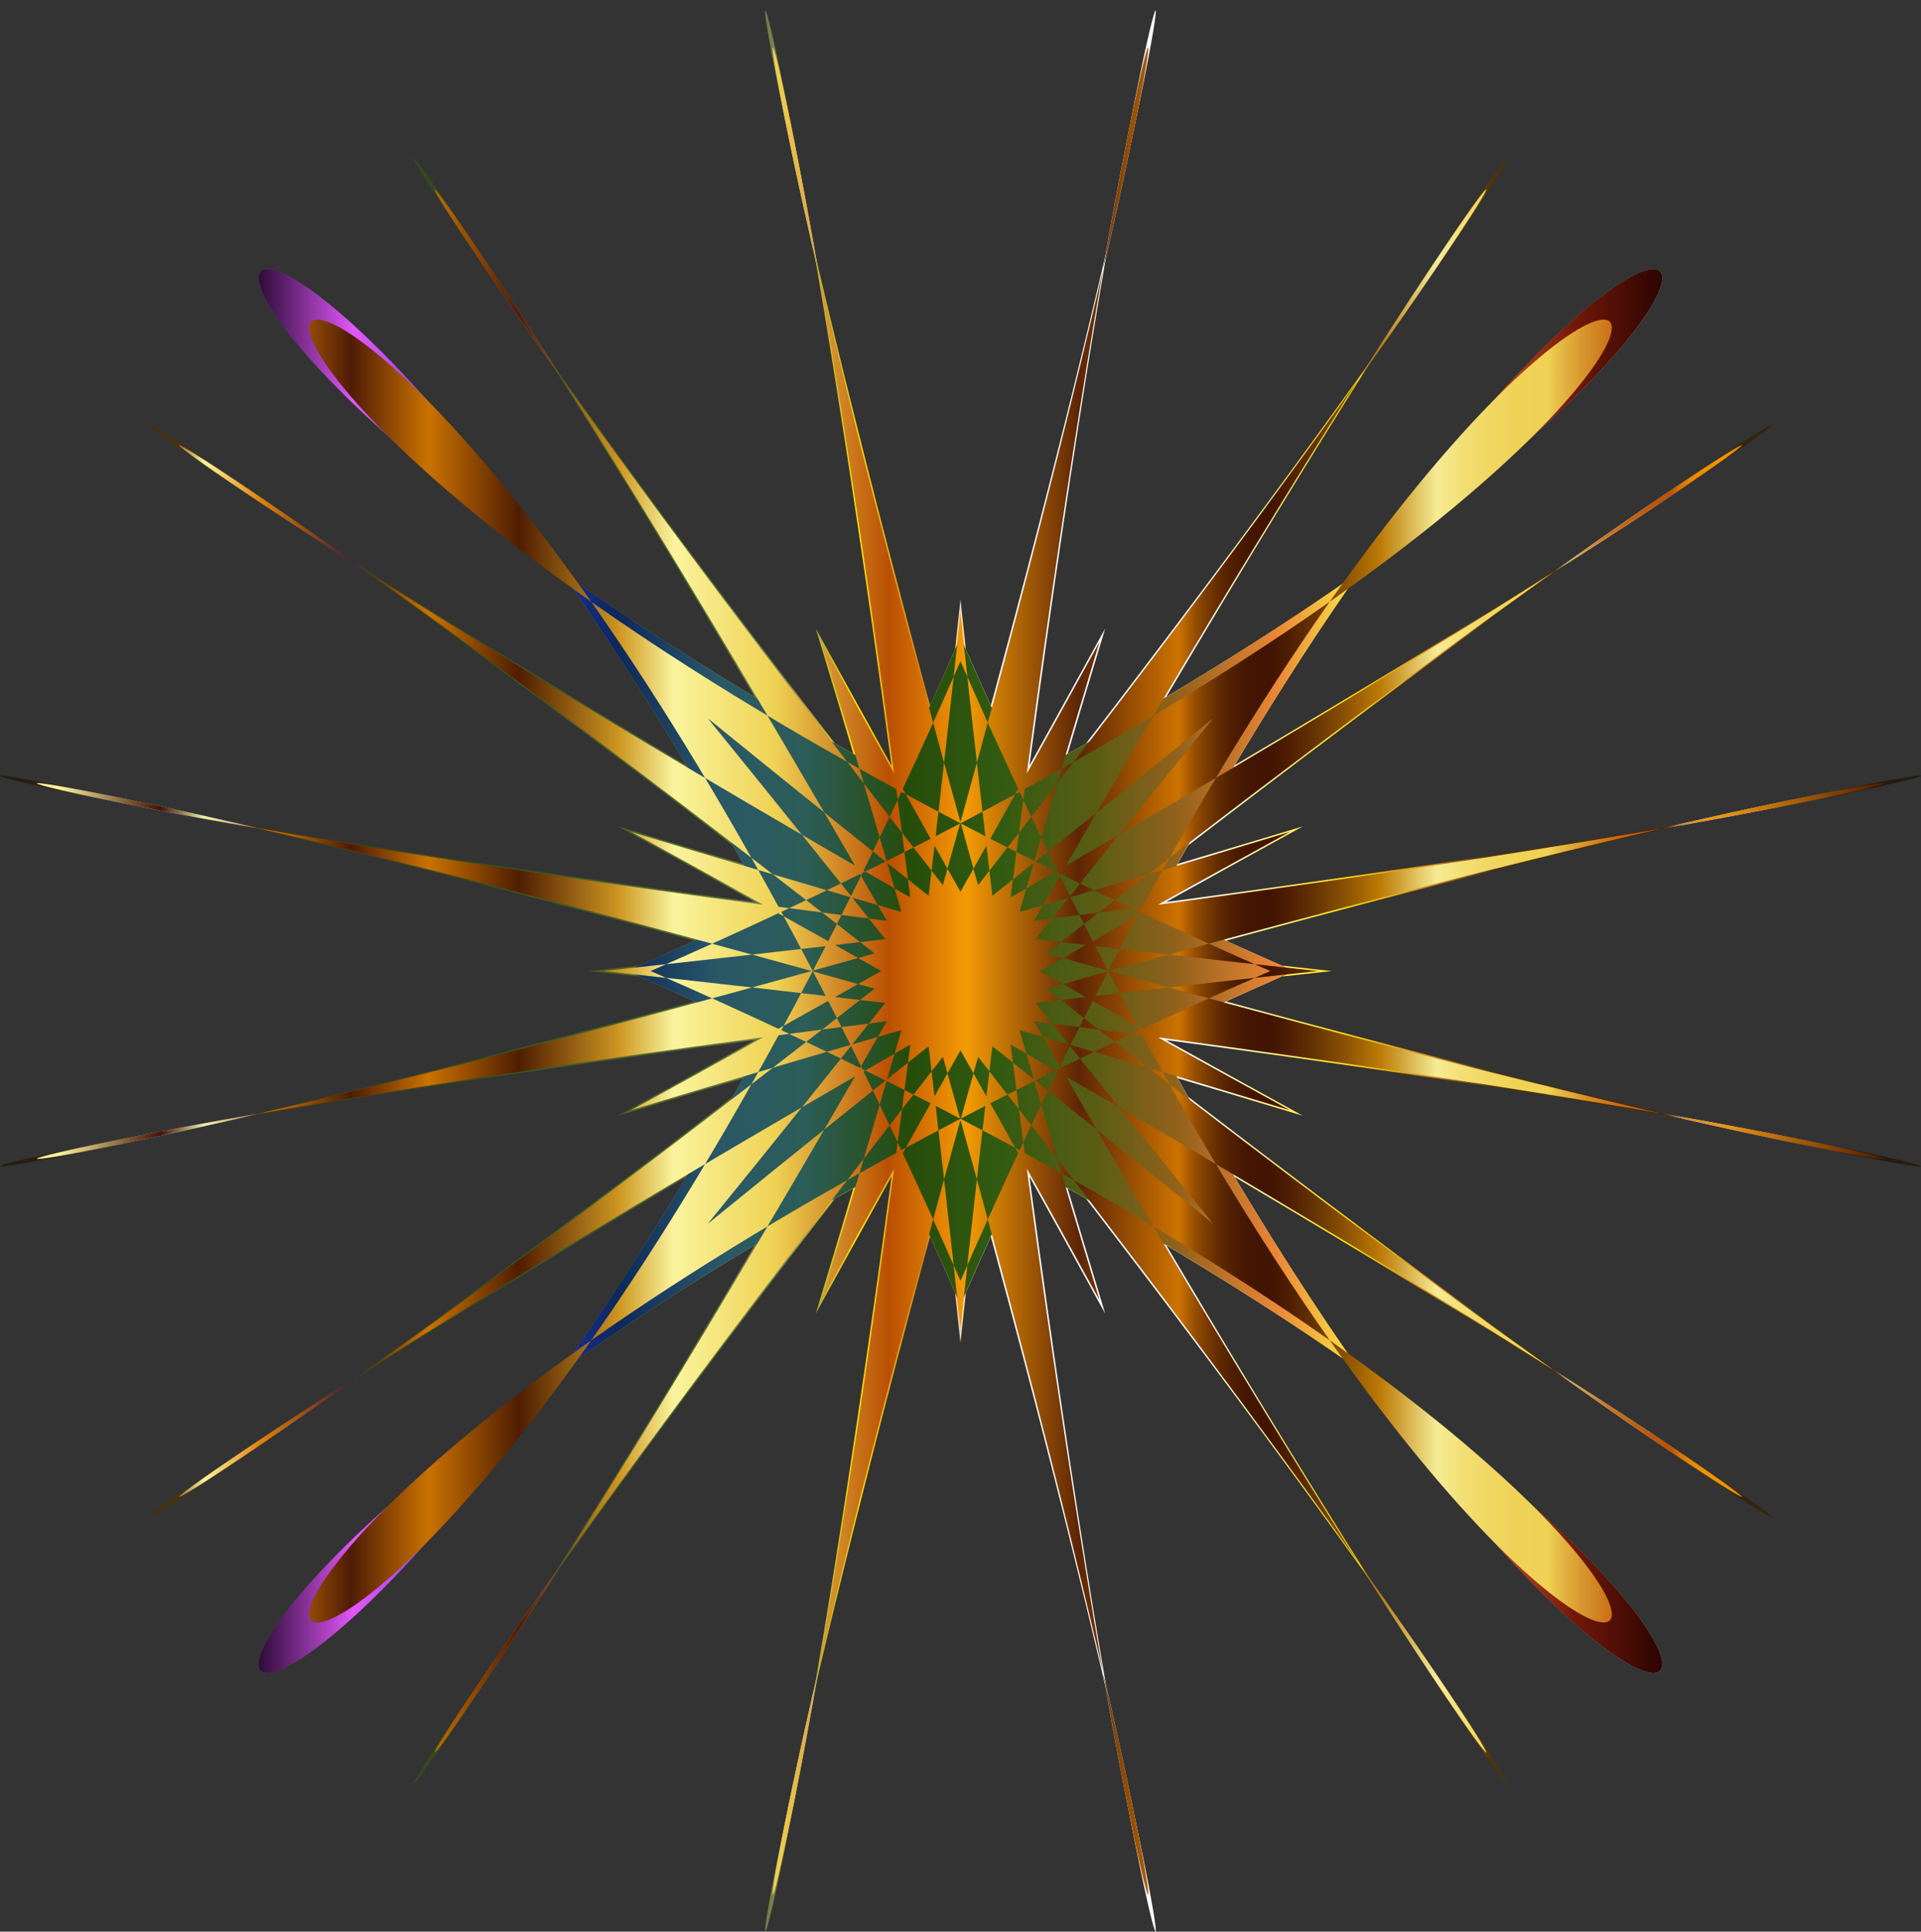 <?xml version="1.0" encoding="UTF-8"?>
<!DOCTYPE svg  PUBLIC '-//W3C//DTD SVG 1.1//EN'  'http://www.w3.org/Graphics/SVG/1.1/DTD/svg11.dtd'>
<svg enable-background="new 0 0 1591.37 1600" version="1.1" viewBox="0 0 1591.4 1600" xml:space="preserve" xmlns="http://www.w3.org/2000/svg">

	
		<rect x="0" y="0" width="1591.4" height="1600" fill="#333333" stroke="none"/>

	
		<linearGradient id="d" x1="40.709" x2="1550.7" y1="800.22" y2="800.22" gradientUnits="userSpaceOnUse">
			<stop stop-color="#D6F0FF" offset="0"/>
			<stop stop-color="#316BFA" offset=".109"/>
			<stop stop-color="#3352ED" offset=".124"/>
			<stop stop-color="#3440E4" offset=".14"/>
			<stop stop-color="#3535DE" offset=".157"/>
			<stop stop-color="#3531DC" offset=".176"/>
			<stop stop-color="#983173" offset=".248"/>
			<stop stop-color="#E1A825" offset=".333"/>
			<stop stop-color="#E3B344" offset=".339"/>
			<stop stop-color="#E4BC60" offset=".345"/>
			<stop stop-color="#E5C375" offset=".352"/>
			<stop stop-color="#E6C884" offset=".36"/>
			<stop stop-color="#E7CB8D" offset=".369"/>
			<stop stop-color="#E7CC90" offset=".382"/>
			<stop stop-color="#EDEDF2" offset=".473"/>
			<stop stop-color="#E7E7EB" offset=".483"/>
			<stop stop-color="#D4D4D9" offset=".497"/>
			<stop stop-color="#B7B7BA" offset=".514"/>
			<stop stop-color="#8D8D90" offset=".533"/>
			<stop stop-color="#7D7D7F" offset=".539"/>
			<stop stop-color="#8A8B8C" offset=".547"/>
			<stop stop-color="#ACADAE" offset=".569"/>
			<stop stop-color="#C4C5C6" offset=".59"/>
			<stop stop-color="#D3D4D5" offset=".609"/>
			<stop stop-color="#D8D9DA" offset=".624"/>
			<stop stop-color="#BDBCBD" offset=".632"/>
			<stop stop-color="#888485" offset=".649"/>
			<stop stop-color="#5F5858" offset=".664"/>
			<stop stop-color="#413838" offset=".678"/>
			<stop stop-color="#2F2424" offset=".689"/>
			<stop stop-color="#281D1D" offset=".697"/>
			<stop stop-color="#ABABB0" offset=".758"/>
			<stop stop-color="#AFAFB4" offset=".783"/>
			<stop stop-color="#BABABF" offset=".808"/>
			<stop stop-color="#CCCED1" offset=".833"/>
			<stop stop-color="#E6E9EA" offset=".857"/>
			<stop stop-color="#FBFFFF" offset=".873"/>
			<stop stop-color="#B9C4D3" offset=".933"/>
			<stop stop-color="#322923" offset="1"/>
		</linearGradient>
		<path d="m795.69 1080.7c582.55-1331.1 1054.8-858.9-276.35-276.35 1331.1 582.55 858.9 1054.8 276.35-276.35-582.55 1331.1-1054.8 858.9 276.35 276.35-1331.1-582.55-858.9-1054.8-276.35 276.35m0 15.751c-150.49-1407-296.5-1377.5 113.7-22.961-680.47-1240.3-799.7-1159.9 92.842-62.593-1097.3-892.54-1177.7-773.31 62.593-92.842-1354.6-410.21-1384.1-264.19 22.961-113.7-1407 150.49-1377.5 296.5-22.961-113.7-1240.3 680.47-1159.9 799.7-62.593-92.842-892.54 1097.3-773.31 1177.7-92.842-62.593-410.21 1354.6-264.19 1384.1-113.7-22.961 150.49 1407 296.5 1377.5-113.7 22.961 680.47 1240.3 799.7 1159.9-92.842 62.593 1097.3 892.54 1177.7 773.31-62.593 92.842 1354.6 410.21 1384.1 264.19-22.961 113.7 1407-150.49 1377.5-296.5 22.961 113.7 1240.3-680.47 1159.9-799.7 62.593 92.842 892.54-1097.3 773.31-1177.7 92.842 62.593 410.21-1354.6 264.19-1384.1 113.7 22.961 3e-4 -1407 3e-4 -1407 0 0z" fill="url(#d)"/>
	
	
		<linearGradient id="c" x2="1591.4" y1="800" y2="800" gradientUnits="userSpaceOnUse">
			<stop stop-color="#221C0F" offset=".003"/>
			<stop stop-color="#4E330A" offset=".101"/>
			<stop stop-color="#374520" offset=".204"/>
			<stop stop-color="#314D1B" offset=".242"/>
			<stop stop-color="#586F30" offset=".368"/>
			<stop stop-color="#7C8350" offset=".409"/>
			<stop stop-color="#FFE60D" offset=".447"/>
			<stop stop-color="#D27F15" offset=".481"/>
			<stop stop-color="#FEFEFD" offset=".509"/>
			<stop stop-color="#FEFEFD" offset=".62"/>
			<stop stop-color="#FFE60D" offset=".701"/>
			<stop stop-color="#D27F15" offset=".746"/>
			<stop stop-color="#4E330A" offset=".776"/>
			<stop stop-color="#221C0F" offset="1"/>
		</linearGradient>
		<path d="m795.68 1080.7c582.55-1331.1 1054.8-858.9-276.35-276.35 1331.1 582.55 858.9 1054.8 276.35-276.35-582.55 1331.1-1054.8 858.9 276.35 276.35-1331.1-582.55-858.9-1054.8-276.35 276.35m0 31.502c-158.58-1482.9-312.47-1451.8 119.84-24.205-717.19-1307.1-842.84-1222.4 97.844-65.962-1156.4-940.69-1241.1-815.03 65.962-97.844-1427.6-432.31-1458.7-278.42 24.205-119.84-1482.9 158.58-1451.8 312.47-24.205-119.84-1307.1 717.19-1222.4 842.84-65.962-97.844-940.68 1156.4-815.03 1241.1-97.844-65.962-432.31 1427.6-278.41 1458.7-119.84-24.205 158.58 1482.9 312.47 1451.8-119.84 24.205 717.19 1307.1 842.84 1222.4-97.844 65.962 1156.4 940.69 1241.1 815.03-65.962 97.844 1427.6 432.31 1458.7 278.42-24.205 119.84 1482.9-158.58 1451.8-312.47 24.205 119.84 1307.1-717.19 1222.4-842.84 65.962 97.844 940.69-1156.4 815.03-1241.1 97.844 65.962 432.31-1427.6 278.42-1458.7 119.84 24.205 4e-4 -1482.9 4e-4 -1482.9 0 0z" fill="url(#c)"/>
	
	
		
			<linearGradient id="b" x1="214.37" x2="1377" y1="804.31" y2="804.31" gradientUnits="userSpaceOnUse">
				<stop stop-color="#2D0B38" offset="0"/>
				<stop stop-color="#E257F9" offset=".068"/>
				<stop stop-color="#813EDD" offset=".136"/>
				<stop stop-color="#202FBE" offset=".192"/>
				<stop stop-color="#0D285B" offset=".256"/>
				<stop stop-color="#2A5867" offset=".328"/>
				<stop stop-color="#2C5D58" offset=".389"/>
				<stop stop-color="#264C0A" offset=".462"/>
				<stop stop-color="#325B11" offset=".529"/>
				<stop stop-color="#5B5C14" offset=".597"/>
				<stop stop-color="#96621C" offset=".658"/>
				<stop stop-color="#EA8536" offset=".724"/>
				<stop stop-color="#FFF94C" offset=".794"/>
				<stop stop-color="#E55322" offset=".867"/>
				<stop stop-color="#72180A" offset=".937"/>
				<stop stop-color="#2B0401" offset="1"/>
			</linearGradient>
			<path d="m1072 804.31c-1331.1-582.55-858.9-1054.8-276.35 276.35 582.55-1331.1 1054.8-858.9-276.35-276.35 1331.1 582.55 858.9 1054.8 276.35-276.35-582.55 1331.1-1054.8 858.9 276.35 276.35z" fill="url(#b)"/>
		
		
			<linearGradient id="a" x1="30.532" x2="1560.8" y1="804.31" y2="804.31" gradientUnits="userSpaceOnUse">
				<stop stop-color="#FAF49E" offset=".012"/>
				<stop stop-color="#410" offset=".067"/>
				<stop stop-color="#FAF49C" offset=".091"/>
				<stop stop-color="#E28204" offset=".121"/>
				<stop stop-color="#4F1B05" offset=".17"/>
				<stop stop-color="#CA7200" offset=".212"/>
				<stop stop-color="#4F1D01" offset=".261"/>
				<stop stop-color="#CD9621" offset=".315"/>
				<stop stop-color="#FAF49D" offset=".345"/>
				<stop stop-color="#EFD254" offset=".4"/>
				<stop stop-color="#BA4F02" offset=".461"/>
				<stop stop-color="#F59B05" offset=".503"/>
				<stop stop-color="#5E2505" offset=".564"/>
				<stop stop-color="#CC7300" offset=".618"/>
				<stop stop-color="#BB6700" offset=".621"/>
				<stop stop-color="#964E01" offset=".627"/>
				<stop stop-color="#773901" offset=".634"/>
				<stop stop-color="#5F2902" offset=".641"/>
				<stop stop-color="#4E1D02" offset=".648"/>
				<stop stop-color="#441602" offset=".656"/>
				<stop stop-color="#411402" offset=".667"/>
				<stop stop-color="#4A1B02" offset=".675"/>
				<stop stop-color="#623003" offset=".69"/>
				<stop stop-color="#8A5103" offset=".708"/>
				<stop stop-color="#BB7A04" offset=".727"/>
				<stop stop-color="#F6EC95" offset=".758"/>
				<stop stop-color="#F5E78A" offset=".762"/>
				<stop stop-color="#F2DE72" offset=".774"/>
				<stop stop-color="#F0D761" offset=".787"/>
				<stop stop-color="#EFD357" offset=".801"/>
				<stop stop-color="#EFD254" offset=".818"/>
				<stop stop-color="#E5B844" offset=".825"/>
				<stop stop-color="#D7932C" offset=".838"/>
				<stop stop-color="#CC7619" offset=".85"/>
				<stop stop-color="#C4620C" offset=".862"/>
				<stop stop-color="#C05504" offset=".873"/>
				<stop stop-color="#BE5101" offset=".885"/>
				<stop stop-color="#BE5201" offset=".885"/>
				<stop stop-color="#D06A02" offset=".888"/>
				<stop stop-color="#DD7C04" offset=".892"/>
				<stop stop-color="#E78904" offset=".897"/>
				<stop stop-color="#EC9105" offset=".903"/>
				<stop stop-color="#EE9305" offset=".915"/>
				<stop stop-color="#4E1A05" offset="1"/>
			</linearGradient>
			<path d="m795.69 508.28c-152.51 1426-300.5 1396.1 115.24 23.272-689.65 1257-810.48 1175.5 94.093 63.436-1112.1 904.57-1193.5 783.74 63.435 94.093-1372.8 415.73-1402.7 267.75 23.272 115.24-1426-152.51-1396.1-300.49-23.272 115.24-1257-689.65-1175.5-810.48-63.435 94.093-904.58-1112.1-783.74-1193.5-94.093 63.435-415.73-1372.8-267.75-1402.7-115.24 23.272 152.51-1426 300.49-1396.1-115.24-23.272 689.65-1257 810.48-1175.5-94.093-63.435 1112.1-904.57 1193.5-783.74-63.436-94.093 1372.8-415.73 1402.7-267.75-23.272-115.24 1426 152.51 1396.1 300.5 23.272-115.24 1257 689.65 1175.5 810.48 63.436-94.093 904.57 1112.1 783.74 1193.5 94.093-63.436 415.73 1372.8 267.75 1402.7 115.24-23.272zm0 552.7c-540.18-1236.3-979.64-796.84 256.66-256.66-1236.3 540.18-796.84 979.64-256.66-256.66 540.18 1236.3 979.64 796.84-256.66 256.66 1236.3-540.18 796.84-979.64 256.66 256.66z" fill="url(#a)"/>
		
	

</svg>
